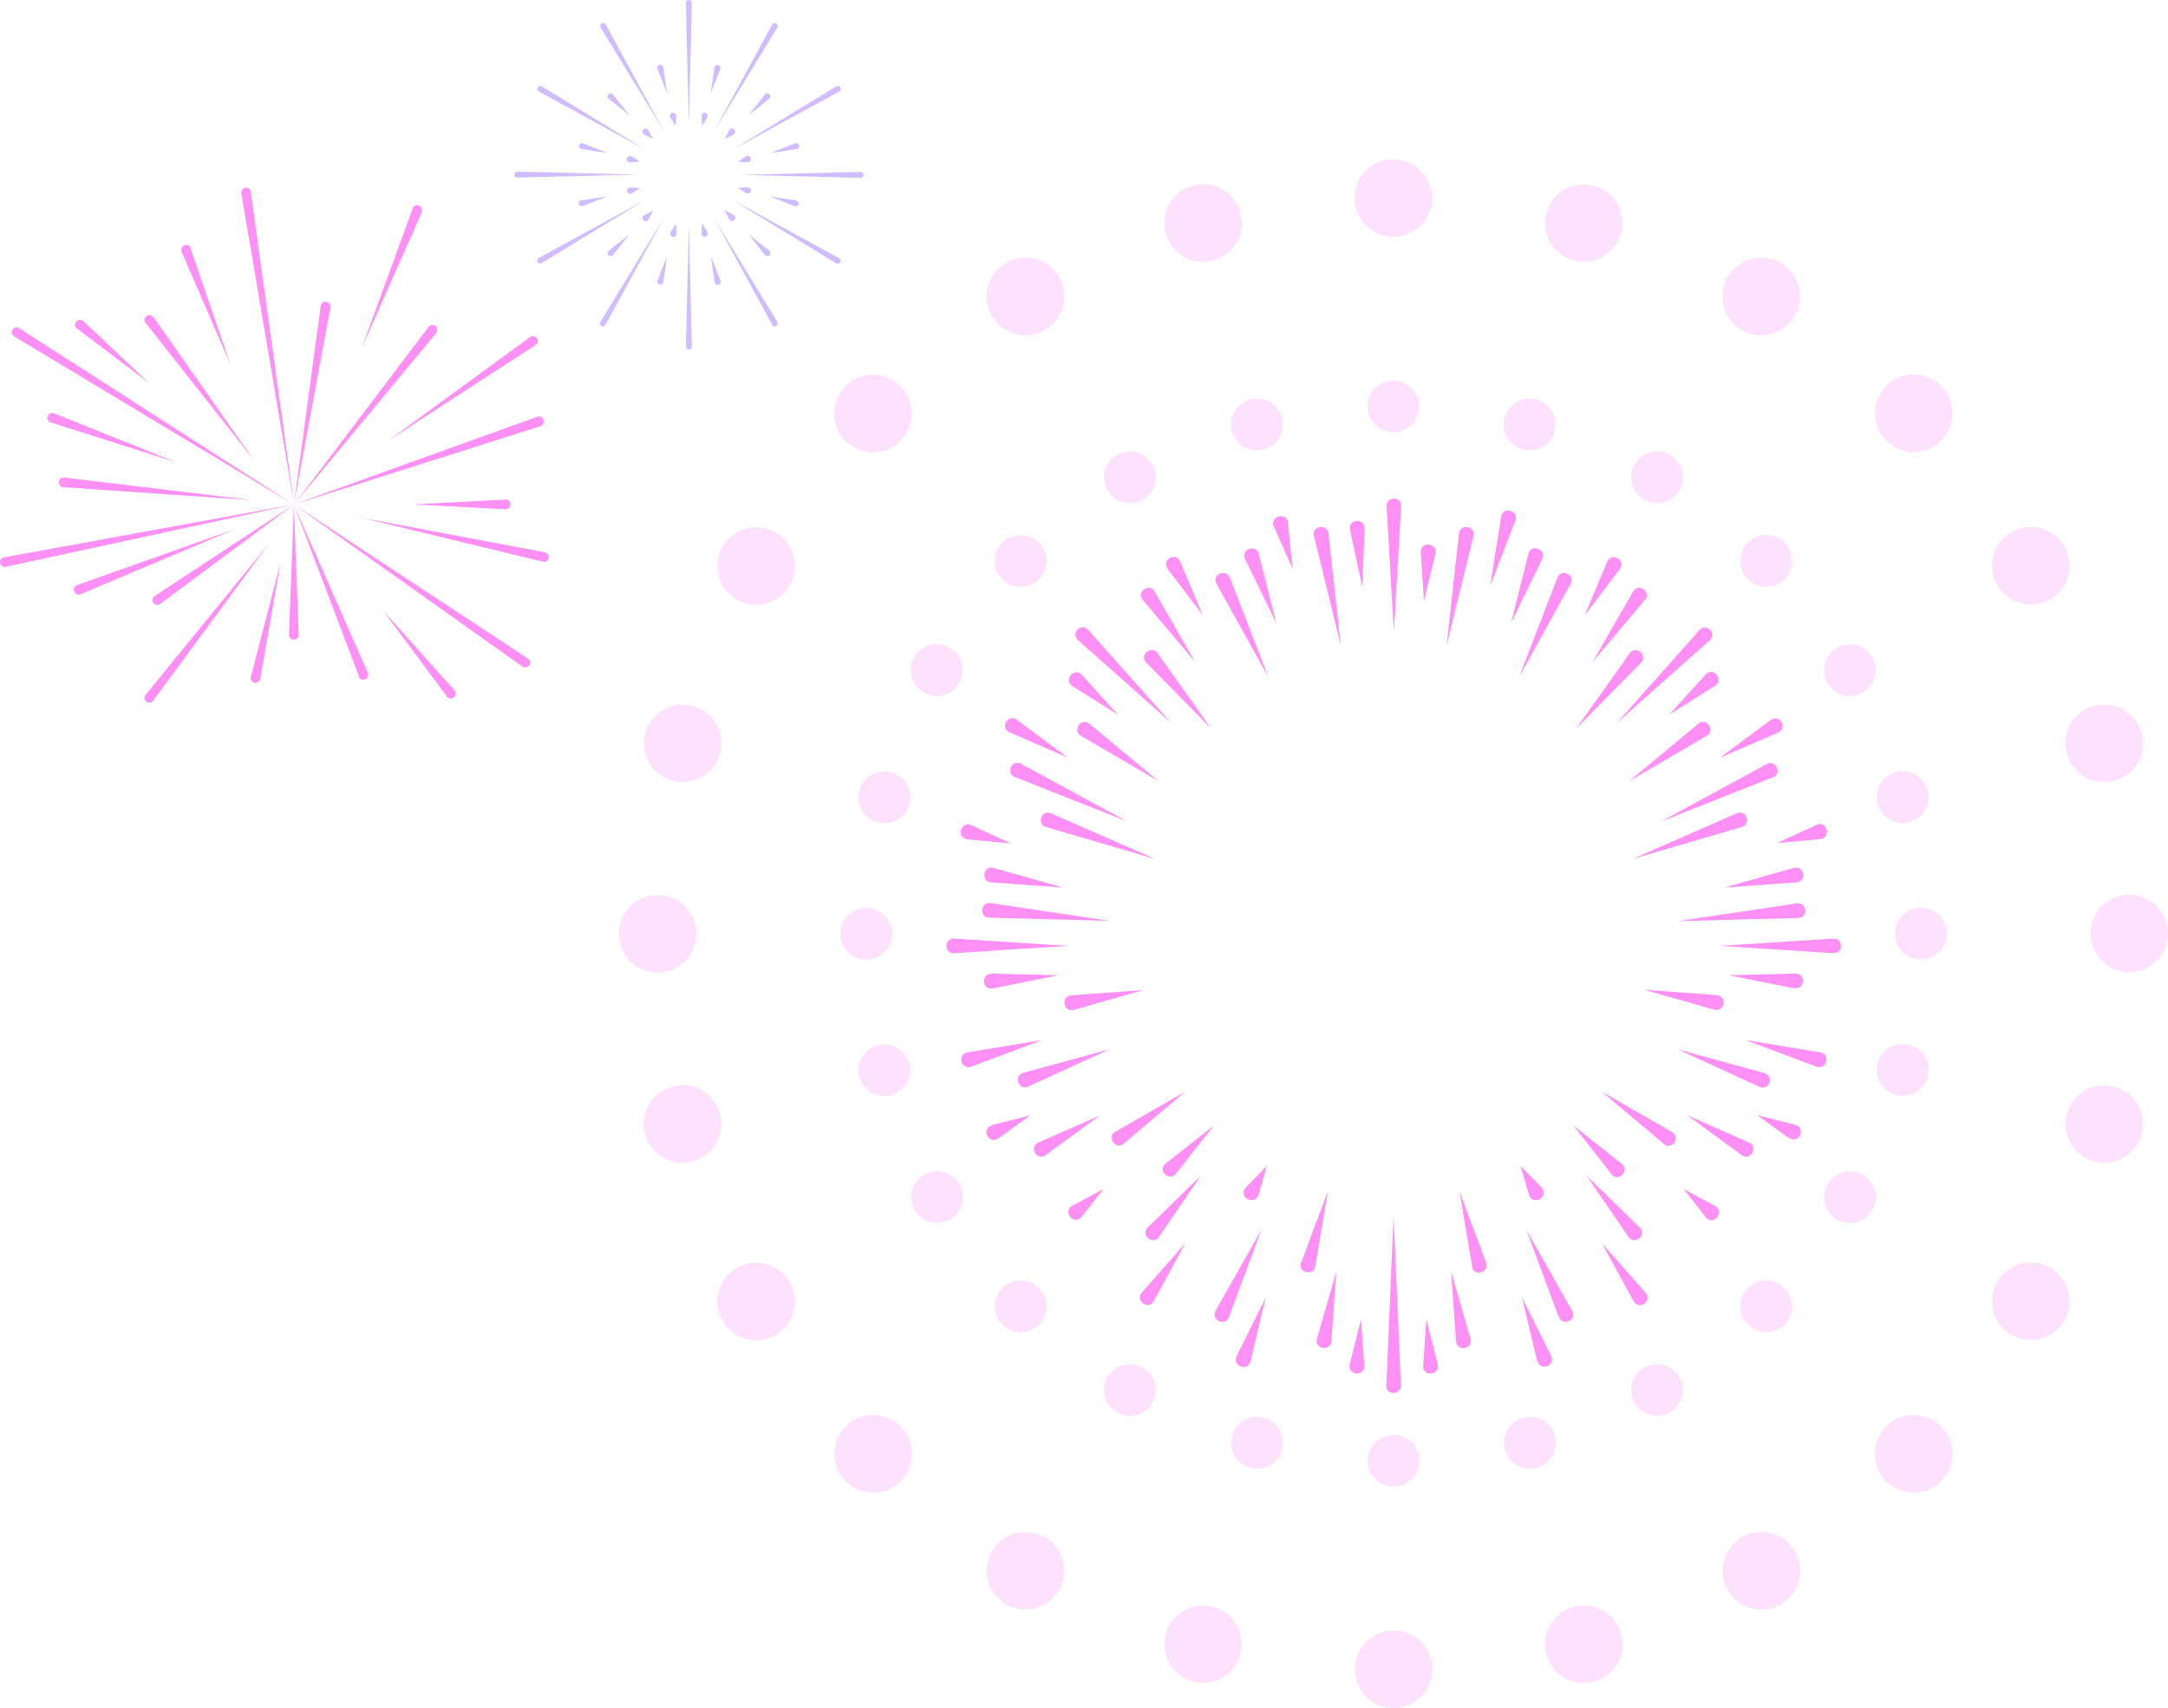 <?xml version="1.0" encoding="UTF-8"?>
<svg id="Layer_1" xmlns="http://www.w3.org/2000/svg" version="1.1" viewBox="0 0 805.7 634.9">
  <!-- Generator: Adobe Illustrator 29.0.1, SVG Export Plug-In . SVG Version: 2.1.0 Build 192)  -->
  <defs>
    <style>
      .st0 {
        fill: #fd8ff5;
      }

      .st1 {
        opacity: .9;
      }

      .st2 {
        opacity: .3;
      }

      .st3 {
        fill: #b18ffd;
      }

      .st4 {
        opacity: .6;
      }
    </style>
  </defs>
  <g id="Group_21754">
    <g id="Group_21533">
      <g id="Group_21518">
        <g id="Group_21518-2">
          <path id="Path_51233" class="st0" d="M520.7,188.2l-2.7,46.6-2.7-46.6c-.2-3.8,5.6-3.8,5.4,0"/>
          <path id="Path_51234" class="st0" d="M507.1,196.4l-.8,21.9-4.6-21.4c-.8-4,5.5-4.5,5.4-.5"/>
          <path id="Path_51235" class="st0" d="M493.7,198.3l4.6,41.7-10-40.8c-.9-3.7,4.9-4.7,5.4-.9"/>
          <path id="Path_51236" class="st0" d="M478.6,194.3l1.8,17.2-7-15.8c-1.6-3.9,4.7-5.6,5.3-1.4"/>
          <path id="Path_51237" class="st0" d="M467.8,205.9l6.5,25.7-11.6-23.8c-1.7-3.6,4.1-5.7,5.1-1.9"/>
          <path id="Path_51238" class="st0" d="M457.1,214.7l14.3,37.1-19.3-34.8c-1.8-3.4,3.5-5.8,4.9-2.3"/>
          <path id="Path_51239" class="st0" d="M438.6,208.7l8.4,20-13.1-17.3c-2.4-3.3,3.1-6.4,4.7-2.7"/>
          <path id="Path_51240" class="st0" d="M429.1,219.9l15,26.1-19.4-23c-2.5-3,2.5-6.5,4.5-3.1"/>
          <path id="Path_51241" class="st0" d="M430.2,242.8l20,28.1-24.2-24.6c-2.7-2.8,1.9-6.6,4.2-3.5"/>
          <path id="Path_51242" class="st0" d="M404.4,234.1l30.8,34.6-34.6-30.8c-2.8-2.5,1.3-6.6,3.8-3.8"/>
          <path id="Path_51243" class="st0" d="M402,250.8l13.5,14.9-17-10.7c-3.4-2.3.7-7.1,3.5-4.2"/>
          <path id="Path_51244" class="st0" d="M404.8,269l25.8,21.4-28.9-16.9c-3.3-2,.1-6.9,3.1-4.5"/>
          <path id="Path_51245" class="st0" d="M377.8,267.5l19,14.1-21.7-9.4c-3.6-1.7-.5-7,2.7-4.7"/>
          <path id="Path_51246" class="st0" d="M379.4,283.9l39.4,21.4-41.7-16.5c-3.5-1.4-1-6.7,2.3-4.9"/>
          <path id="Path_51247" class="st0" d="M390.5,302.3l38.8,17-40.6-11.9c-3.6-1.1-1.6-6.6,1.9-5.1"/>
          <path id="Path_51248" class="st0" d="M360.9,306.7l14.7,6.8-16.1-1.5c-4.2-.5-2.5-6.9,1.4-5.3"/>
          <path id="Path_51249" class="st0" d="M369.2,322.6l25.8,7.3-26.7-1.9c-3.9-.4-2.9-6.4.9-5.4"/>
          <path id="Path_51250" class="st0" d="M368.1,335.7l44.3,6.6-44.8-1.2c-3.8-.1-3.3-5.9.5-5.4"/>
          <path id="Path_51251" class="st0" d="M354.6,348.9l42.2,2.7-42.2,2.7c-3.8.2-3.8-5.6,0-5.4"/>
          <path id="Path_51252" class="st0" d="M368.5,361.9l24.9.6-24.5,4.9c-3.9.7-4.5-5.4-.5-5.4"/>
          <path id="Path_51253" class="st0" d="M398,370l27-2-26,7.4c-3.8,1-4.9-5-.9-5.4"/>
          <path id="Path_51254" class="st0" d="M359.5,391.2l27.8-4.6-26.4,9.9c-3.7,1.3-5.3-4.5-1.4-5.3"/>
          <path id="Path_51255" class="st0" d="M380.2,398.8l32.2-8.8-30.3,13.9c-3.5,1.6-5.6-4-1.9-5.1"/>
          <path id="Path_51256" class="st0" d="M368.7,418.2l14.2-3.6-11.9,8.6c-3.6,2.4-6.5-3.7-2.3-4.9"/>
          <path id="Path_51257" class="st0" d="M385.9,424.7l10.2-4.5,12.7-5.6-20.2,14.8c-3.3,2.3-6.3-3-2.7-4.7"/>
          <path id="Path_51258" class="st0" d="M414.5,420.7l26.1-15-23,19.4c-3,2.5-6.5-2.5-3.1-4.5"/>
          <path id="Path_51259" class="st0" d="M398.5,448.2l11.7-6.3-8.2,10.4c-2.9,3.4-7.3-1.9-3.5-4.2"/>
          <path id="Path_51260" class="st0" d="M433.2,432.5l18-14.2-14.2,18c-2.5,3.1-7-1.3-3.8-3.9"/>
          <path id="Path_51261" class="st0" d="M426.5,456.3l19.8-19.3-15.6,22.8c-2.3,3.2-6.9-.7-4.2-3.5"/>
          <path id="Path_51262" class="st0" d="M424.3,480.5l16.3-18.5-11.8,21.6c-2,3.5-7,0-4.5-3.1"/>
          <path id="Path_51263" class="st0" d="M463,441.4l7.8-8-3.1,10.7c-1.5,4.4-7.8.8-4.7-2.7"/>
          <path id="Path_51264" class="st0" d="M451.7,487.3l17.1-30.2-12.1,32.5c-1.4,3.6-6.8,1.1-4.9-2.3"/>
          <path id="Path_51265" class="st0" d="M459.5,504.2l10.9-21.9-5.7,23.8c-1,3.9-6.8,1.7-5.1-1.9"/>
          <path id="Path_51266" class="st0" d="M483.6,469.3l9.9-26.6-4.7,28c-.7,3.9-6.6,2.3-5.3-1.4"/>
          <path id="Path_51267" class="st0" d="M489.4,497.7l7.2-25-1.8,25.9c-.3,3.9-6.4,2.9-5.4-.9"/>
          <path id="Path_51268" class="st0" d="M501.6,507.2l4.2-16.8,1.2,17.3c.2,4.2-6.3,3.6-5.4-.5"/>
          <path id="Path_51269" class="st0" d="M515.2,515l2.7-62.9,2.7,62.9c.1,3.7-5.6,3.7-5.4,0"/>
          <path id="Path_51270" class="st0" d="M533.5,205.7l-4.3,17.6-1.2-18c-.2-4.2,6.3-3.6,5.4.5"/>
          <path id="Path_51271" class="st0" d="M547.6,199.2l-10,40.8,4.6-41.7c.5-3.8,6.2-2.8,5.4.9"/>
          <path id="Path_51272" class="st0" d="M563.2,193.4l-9.4,24.4,4.1-25.8c.7-3.9,6.6-2.3,5.3,1.4"/>
          <path id="Path_51273" class="st0" d="M573.2,207.7l-11.6,23.8,6.4-25.7c1-3.8,6.8-1.7,5.1,1.9"/>
          <path id="Path_51274" class="st0" d="M583.7,217l-19.2,34.8,14.3-37.1c1.4-3.5,6.7-1.1,4.9,2.3"/>
          <path id="Path_51275" class="st0" d="M602,211.5l-13.1,17.3,8.4-20c1.6-3.7,7.1-.6,4.7,2.7"/>
          <path id="Path_51276" class="st0" d="M611.3,223l-19.4,23,15-26.1c2-3.4,6.9.1,4.5,3.1"/>
          <path id="Path_51277" class="st0" d="M609.9,246.3l-24.2,24.6,20-28.1c2.3-3.1,6.8.7,4.2,3.5"/>
          <path id="Path_51278" class="st0" d="M635.4,238l-34.6,30.8,30.8-34.6c2.5-2.8,6.6,1.3,3.9,3.8"/>
          <path id="Path_51279" class="st0" d="M637.4,254.9l-17,10.7,13.5-14.9c2.8-3,6.9,1.9,3.5,4.2"/>
          <path id="Path_51280" class="st0" d="M634.3,273.5l-28.9,16.9,25.8-21.4c3-2.4,6.4,2.5,3.1,4.5"/>
          <path id="Path_51281" class="st0" d="M660.8,272.3l-21.7,9.4,19-14.1c3.3-2.3,6.4,3,2.7,4.7"/>
          <path id="Path_51282" class="st0" d="M658.9,288.9l-41.7,16.5,39.4-21.4c3.3-1.8,5.8,3.5,2.3,4.9"/>
          <path id="Path_51283" class="st0" d="M647.3,307.4l-40.6,11.9,38.8-17c3.5-1.5,5.5,4,1.9,5.1"/>
          <path id="Path_51284" class="st0" d="M676.5,311.9l-16.1,1.5,14.7-6.8c3.9-1.7,5.6,4.7,1.4,5.3"/>
          <path id="Path_51285" class="st0" d="M667.6,328l-26.7,1.9,25.8-7.3c3.8-1,4.9,5,.9,5.4"/>
          <path id="Path_51286" class="st0" d="M668.3,341.2l-44.8,1.2,44.3-6.6c3.7-.5,4.3,5.3.5,5.4"/>
          <path id="Path_51287" class="st0" d="M681.3,354.3l-42.2-2.7,42.2-2.7c3.8-.2,3.8,5.6,0,5.4"/>
          <path id="Path_51288" class="st0" d="M666.9,367.4l-24.5-4.9,24.9-.6c4,0,3.4,6.1-.5,5.4"/>
          <path id="Path_51289" class="st0" d="M637,375.3l-26-7.4,27,2c3.9.4,2.9,6.4-.9,5.4"/>
          <path id="Path_51290" class="st0" d="M675.1,396.5l-26.4-9.9,27.8,4.6c3.9.7,2.3,6.6-1.4,5.3"/>
          <path id="Path_51291" class="st0" d="M653.9,404l-30.3-13.9,32.2,8.8c3.7,1.1,1.7,6.7-1.9,5.1"/>
          <path id="Path_51292" class="st0" d="M664.9,423.1l-11.9-8.6,14.2,3.6c4.2,1.3,1.3,7.3-2.3,4.9"/>
          <path id="Path_51293" class="st0" d="M647.3,429.4l-9-6.6-11.2-8.2,22.9,10.1c3.6,1.7.5,7-2.7,4.7"/>
          <path id="Path_51294" class="st0" d="M618.3,425.2l-23-19.4,26.1,15c3.4,2-.1,6.9-3.1,4.5"/>
          <path id="Path_51295" class="st0" d="M633.9,452.4l-8.2-10.4,11.7,6.3c3.8,2.3-.6,7.5-3.5,4.2"/>
          <path id="Path_51296" class="st0" d="M598.9,436.4l-14.2-18,18,14.2c3.1,2.6-1.3,7-3.9,3.9"/>
          <path id="Path_51297" class="st0" d="M605.2,459.8l-15.6-22.8,19.8,19.3c2.8,2.8-1.9,6.7-4.2,3.5"/>
          <path id="Path_51298" class="st0" d="M607.1,483.7l-11.8-21.6,16.3,18.5c2.6,3-2.5,6.6-4.5,3.1"/>
          <path id="Path_51299" class="st0" d="M568.2,444.1l-3.1-10.7,7.8,8c3.1,3.5-3.3,7.1-4.7,2.7"/>
          <path id="Path_51300" class="st0" d="M579.3,489.6l-12.1-32.5,17.1,30.2c1.8,3.4-3.5,5.9-4.9,2.3"/>
          <path id="Path_51301" class="st0" d="M571.3,506l-5.7-23.8,10.9,21.9c1.7,3.6-4.1,5.7-5.1,1.9"/>
          <path id="Path_51302" class="st0" d="M547.1,470.8l-4.7-28,9.9,26.6c1.3,3.7-4.5,5.3-5.3,1.4"/>
          <path id="Path_51303" class="st0" d="M541.1,498.6l-1.8-25.9,7.2,25c1,3.8-5,4.9-5.4.9"/>
          <path id="Path_51304" class="st0" d="M528.9,507.7l1.2-17.3,4.2,16.8c.9,4.1-5.6,4.7-5.4.5"/>
        </g>
      </g>
      <g id="Group_21521" class="st1">
        <g id="Group_21485" class="st2">
          <path id="Path_51053" class="st0" d="M527.4,151.1c0,5.3-4.3,9.6-9.6,9.6s-9.6-4.3-9.6-9.6c0-5.3,4.3-9.6,9.6-9.6s9.6,4.3,9.6,9.6"/>
          <path id="Path_51054" class="st0" d="M532.2,73.6c0,7.9-6.4,14.4-14.4,14.4s-14.4-6.4-14.4-14.4,6.4-14.4,14.4-14.4,0,0,0,0c7.9,0,14.4,6.4,14.4,14.4h0"/>
          <path id="Path_51055" class="st0" d="M476.4,155.3c1.4,5.1-1.7,10.4-6.8,11.8s-10.4-1.7-11.8-6.8,1.7-10.4,6.8-11.8c0,0,0,0,0,0,5.1-1.4,10.4,1.7,11.8,6.8,0,0,0,0,0,0"/>
          <path id="Path_51056" class="st0" d="M461,79.2c2.1,7.7-2.5,15.6-10.2,17.6-7.7,2.1-15.6-2.5-17.6-10.2-2.1-7.7,2.5-15.6,10.2-17.6,0,0,0,0,0,0,7.7-2.1,15.6,2.5,17.6,10.2,0,0,0,0,0,0"/>
          <path id="Path_51057" class="st0" d="M428.2,172.6c2.7,4.6,1.1,10.5-3.5,13.1-4.6,2.7-10.5,1.1-13.1-3.5-2.7-4.6-1.1-10.5,3.5-13.1,0,0,0,0,0,0,4.6-2.6,10.5-1.1,13.1,3.5"/>
          <path id="Path_51058" class="st0" d="M393.6,103c4,6.9,1.6,15.7-5.3,19.7-6.9,4-15.7,1.6-19.7-5.3-4-6.9-1.6-15.7,5.3-19.7,0,0,0,0,0,0,6.9-4,15.7-1.6,19.7,5.3,0,0,0,0,0,0"/>
          <path id="Path_51059" class="st0" d="M386.1,201.7c3.8,3.7,3.8,9.8,0,13.6-3.7,3.8-9.8,3.8-13.6,0-3.8-3.7-3.8-9.8,0-13.6,0,0,0,0,0,0,3.7-3.7,9.8-3.7,13.6,0"/>
          <path id="Path_51060" class="st0" d="M334.6,143.5c5.6,5.6,5.6,14.7,0,20.4s-14.7,5.6-20.4,0c-5.6-5.6-5.6-14.7,0-20.4h0c5.6-5.6,14.7-5.6,20.4,0"/>
          <path id="Path_51061" class="st0" d="M352.9,240.8c4.6,2.6,6.2,8.5,3.5,13.1-2.6,4.6-8.5,6.2-13.1,3.5-4.6-2.6-6.2-8.5-3.5-13.1,0,0,0,0,0,0,2.6-4.6,8.5-6.2,13.1-3.5"/>
          <path id="Path_51062" class="st0" d="M288.2,197.9c6.9,4,9.2,12.8,5.3,19.7-4,6.9-12.8,9.2-19.7,5.3-6.9-4-9.2-12.8-5.3-19.7,4-6.9,12.8-9.2,19.7-5.3,0,0,0,0,0,0"/>
          <path id="Path_51063" class="st0" d="M331.1,287.1c5.1,1.4,8.2,6.6,6.8,11.8-1.4,5.1-6.6,8.2-11.8,6.8-5.1-1.4-8.2-6.6-6.8-11.8,0,0,0,0,0,0,1.4-5.1,6.6-8.2,11.8-6.8"/>
          <path id="Path_51064" class="st0" d="M257.4,262.4c7.7,2.1,12.2,9.9,10.2,17.6-2.1,7.7-9.9,12.2-17.6,10.2s-12.2-9.9-10.2-17.6c0,0,0,0,0,0,2.1-7.7,9.9-12.2,17.6-10.2"/>
          <path id="Path_51065" class="st0" d="M321.9,337.5c5.3,0,9.6,4.3,9.6,9.6s-4.3,9.6-9.6,9.6-9.6-4.3-9.6-9.6,4.3-9.6,9.6-9.6"/>
          <path id="Path_51066" class="st0" d="M244.4,332.7c7.9,0,14.4,6.4,14.4,14.4s-6.4,14.4-14.4,14.4-14.4-6.4-14.4-14.4c0-7.9,6.4-14.4,14.4-14.4h0"/>
          <path id="Path_51067" class="st0" d="M326.1,388.5c5.1-1.4,10.4,1.7,11.8,6.8,1.4,5.1-1.7,10.4-6.8,11.8-5.1,1.4-10.4-1.7-11.8-6.8,0,0,0,0,0,0-1.4-5.1,1.7-10.4,6.8-11.8h0"/>
          <path id="Path_51068" class="st0" d="M250,403.9c7.7-2.1,15.6,2.5,17.6,10.2,2.1,7.7-2.5,15.6-10.2,17.6-7.7,2.1-15.6-2.5-17.6-10.2-2.1-7.7,2.5-15.6,10.2-17.6"/>
          <path id="Path_51069" class="st0" d="M343.4,436.7c4.6-2.7,10.5-1.1,13.1,3.5,2.7,4.6,1.1,10.5-3.5,13.1-4.6,2.7-10.5,1.1-13.1-3.5,0,0,0,0,0,0-2.6-4.6-1.1-10.5,3.5-13.1,0,0,0,0,0,0"/>
          <path id="Path_51070" class="st0" d="M273.8,471.3c6.9-4,15.7-1.6,19.7,5.3,4,6.9,1.6,15.7-5.3,19.7-6.9,4-15.7,1.6-19.7-5.3-4-6.9-1.6-15.7,5.3-19.7,0,0,0,0,0,0"/>
          <path id="Path_51071" class="st0" d="M372.5,478.8c3.7-3.8,9.8-3.8,13.6,0,3.8,3.7,3.8,9.8,0,13.6s-9.8,3.8-13.6,0c0,0,0,0,0,0-3.7-3.7-3.7-9.8,0-13.6"/>
          <path id="Path_51072" class="st0" d="M314.3,530.2c5.6-5.6,14.7-5.6,20.4,0,5.6,5.6,5.6,14.7,0,20.4-5.6,5.6-14.7,5.6-20.4,0,0,0,0,0,0,0-5.6-5.6-5.6-14.7,0-20.4"/>
          <path id="Path_51073" class="st0" d="M411.6,511.9c2.6-4.6,8.5-6.2,13.1-3.5,4.6,2.6,6.2,8.5,3.5,13.1-2.6,4.6-8.5,6.2-13.1,3.5,0,0,0,0,0,0-4.6-2.6-6.2-8.5-3.5-13.1"/>
          <path id="Path_51074" class="st0" d="M368.6,576.7c4-6.9,12.8-9.2,19.7-5.3,6.9,4,9.2,12.8,5.3,19.7-4,6.9-12.8,9.2-19.7,5.3,0,0,0,0,0,0-6.9-4-9.2-12.8-5.3-19.7,0,0,0,0,0,0"/>
          <path id="Path_51075" class="st0" d="M457.9,533.8c1.4-5.1,6.6-8.2,11.8-6.8,5.1,1.4,8.2,6.6,6.8,11.8-1.4,5.1-6.6,8.2-11.8,6.8-5.1-1.4-8.2-6.6-6.8-11.7,0,0,0,0,0,0"/>
          <path id="Path_51076" class="st0" d="M433.2,607.5c2.1-7.7,9.9-12.2,17.6-10.2,7.7,2.1,12.2,9.9,10.2,17.6-2.1,7.7-9.9,12.2-17.6,10.2,0,0,0,0,0,0-7.7-2.1-12.2-9.9-10.2-17.6"/>
          <path id="Path_51077" class="st0" d="M508.3,543c0-5.3,4.3-9.6,9.6-9.6s9.6,4.3,9.6,9.6-4.3,9.6-9.6,9.6-9.6-4.3-9.6-9.6h0"/>
          <path id="Path_51078" class="st0" d="M503.5,620.5c0-7.9,6.4-14.4,14.4-14.4s14.4,6.4,14.4,14.4c0,7.9-6.4,14.4-14.4,14.4-7.9,0-14.4-6.4-14.4-14.4h0"/>
          <path id="Path_51079" class="st0" d="M559.3,538.8c-1.4-5.1,1.7-10.4,6.8-11.8s10.4,1.7,11.8,6.8-1.7,10.4-6.8,11.8c0,0,0,0,0,0-5.1,1.4-10.4-1.7-11.8-6.8,0,0,0,0,0,0"/>
          <path id="Path_51080" class="st0" d="M574.7,614.9c-2.1-7.7,2.5-15.6,10.2-17.6,7.7-2.1,15.6,2.5,17.6,10.2,2.1,7.7-2.5,15.6-10.2,17.6,0,0,0,0,0,0-7.7,2.1-15.6-2.5-17.6-10.2h0"/>
          <path id="Path_51081" class="st0" d="M607.5,521.5c-2.7-4.6-1.1-10.5,3.5-13.1,4.6-2.7,10.5-1.1,13.1,3.5,2.7,4.6,1.1,10.5-3.5,13.1,0,0,0,0,0,0-4.6,2.6-10.5,1.1-13.1-3.5"/>
          <path id="Path_51082" class="st0" d="M642.1,591.1c-4-6.9-1.6-15.7,5.3-19.7,6.9-4,15.7-1.6,19.7,5.3,4,6.9,1.6,15.7-5.3,19.7,0,0,0,0,0,0-6.9,4-15.7,1.6-19.7-5.3h0"/>
          <path id="Path_51083" class="st0" d="M649.6,492.4c-3.8-3.7-3.8-9.8,0-13.6s9.8-3.8,13.6,0,3.8,9.8,0,13.6c0,0,0,0,0,0-3.7,3.7-9.8,3.7-13.6,0"/>
          <path id="Path_51084" class="st0" d="M701,550.6c-5.6-5.6-5.6-14.7,0-20.4,5.6-5.6,14.7-5.6,20.4,0s5.6,14.7,0,20.4h0c-5.6,5.6-14.7,5.6-20.4,0"/>
          <path id="Path_51085" class="st0" d="M682.7,453.3c-4.6-2.6-6.2-8.5-3.5-13.1,2.6-4.6,8.5-6.2,13.1-3.5,4.6,2.6,6.2,8.5,3.5,13.1,0,0,0,0,0,0-2.6,4.6-8.5,6.2-13.1,3.5"/>
          <path id="Path_51086" class="st0" d="M747.5,496.2c-6.9-4-9.2-12.8-5.3-19.7,4-6.9,12.8-9.2,19.7-5.3,6.9,4,9.2,12.8,5.3,19.7,0,0,0,0,0,0-4,6.9-12.8,9.2-19.7,5.3h0"/>
          <path id="Path_51087" class="st0" d="M704.6,407c-5.1-1.4-8.2-6.6-6.8-11.8,1.4-5.1,6.6-8.2,11.8-6.8,5.1,1.4,8.2,6.6,6.8,11.8-1.4,5.1-6.6,8.2-11.7,6.8,0,0,0,0,0,0"/>
          <path id="Path_51088" class="st0" d="M778.3,431.7c-7.7-2.1-12.2-9.9-10.2-17.6,2.1-7.7,9.9-12.2,17.6-10.2,7.7,2.1,12.2,9.9,10.2,17.6,0,0,0,0,0,0-2.1,7.7-9.9,12.2-17.6,10.2"/>
          <path id="Path_51089" class="st0" d="M713.8,356.6c-5.3,0-9.6-4.3-9.6-9.6s4.3-9.6,9.6-9.6c5.3,0,9.6,4.3,9.6,9.6s-4.3,9.6-9.6,9.6h0"/>
          <path id="Path_51090" class="st0" d="M791.3,361.4c-7.9,0-14.4-6.4-14.4-14.4s6.4-14.4,14.4-14.4c7.9,0,14.4,6.4,14.4,14.4,0,7.9-6.4,14.4-14.4,14.4h0"/>
          <path id="Path_51091" class="st0" d="M709.6,305.6c-5.1,1.4-10.4-1.7-11.8-6.8s1.7-10.4,6.8-11.8c5.1-1.4,10.4,1.7,11.8,6.8,0,0,0,0,0,0,1.4,5.1-1.7,10.4-6.8,11.8,0,0,0,0,0,0"/>
          <path id="Path_51092" class="st0" d="M785.7,290.2c-7.7,2.1-15.6-2.5-17.6-10.2-2.1-7.7,2.5-15.6,10.2-17.6,7.7-2.1,15.6,2.5,17.6,10.2,0,0,0,0,0,0,2.1,7.7-2.5,15.6-10.2,17.6,0,0,0,0,0,0"/>
          <path id="Path_51093" class="st0" d="M692.3,257.4c-4.6,2.7-10.5,1.1-13.1-3.5-2.7-4.6-1.1-10.5,3.5-13.1,4.6-2.7,10.5-1.1,13.1,3.5,0,0,0,0,0,0,2.6,4.6,1.1,10.5-3.5,13.1"/>
          <path id="Path_51094" class="st0" d="M761.9,222.8c-6.9,4-15.7,1.6-19.7-5.3-4-6.9-1.6-15.7,5.3-19.7,6.9-4,15.7-1.6,19.7,5.3,0,0,0,0,0,0,4,6.9,1.6,15.7-5.3,19.7h0"/>
          <path id="Path_51095" class="st0" d="M663.2,215.3c-3.7,3.8-9.8,3.8-13.6,0-3.8-3.7-3.8-9.8,0-13.6,3.7-3.8,9.8-3.8,13.6,0,0,0,0,0,0,0,3.7,3.7,3.7,9.8,0,13.6"/>
          <path id="Path_51096" class="st0" d="M721.4,163.8c-5.6,5.6-14.7,5.6-20.4,0-5.6-5.6-5.6-14.7,0-20.4,5.6-5.6,14.7-5.6,20.4,0,0,0,0,0,0,0,5.6,5.6,5.6,14.7,0,20.4"/>
          <path id="Path_51097" class="st0" d="M624.1,182.2c-2.6,4.6-8.5,6.2-13.1,3.5-4.6-2.6-6.2-8.5-3.5-13.1,2.6-4.6,8.5-6.2,13.1-3.5,0,0,0,0,0,0,4.6,2.6,6.2,8.5,3.5,13.1"/>
          <path id="Path_51098" class="st0" d="M667,117.4c-4,6.9-12.8,9.2-19.7,5.3s-9.2-12.8-5.3-19.7c4-6.9,12.8-9.2,19.7-5.3,6.9,4,9.2,12.8,5.3,19.7,0,0,0,0,0,0"/>
          <path id="Path_51099" class="st0" d="M577.8,160.3c-1.4,5.1-6.6,8.2-11.8,6.8-5.1-1.4-8.2-6.6-6.8-11.8,1.4-5.1,6.6-8.2,11.8-6.8,0,0,0,0,0,0,5.1,1.4,8.2,6.6,6.8,11.8"/>
          <path id="Path_51100" class="st0" d="M602.5,86.6c-2.1,7.7-9.9,12.2-17.6,10.2-7.7-2.1-12.2-9.9-10.2-17.6,2.1-7.7,9.9-12.2,17.6-10.2,0,0,0,0,0,0,7.7,2.1,12.2,9.9,10.2,17.6"/>
        </g>
      </g>
    </g>
    <g id="Group_21668">
      <g id="Group_21511">
        <g id="Group_21483">
          <path id="Path_51030" class="st0" d="M93.2,71.3l16.1,116.3-19.6-115.7c-.2-1,.5-1.9,1.5-2.1,1-.2,1.9.5,2.1,1.5"/>
          <path id="Path_51031" class="st0" d="M122.8,114.2l-13.6,73.4,10-73.9c.2-1,1.1-1.7,2.1-1.5,1,.2,1.7,1.1,1.5,2.1"/>
          <path id="Path_51032" class="st0" d="M156.8,78.8l-22.4,50.7,19-52.1c.4-.9,1.4-1.4,2.3-1,.9.4,1.4,1.4,1,2.3,0,0,0,0,0,0"/>
          <path id="Path_51033" class="st0" d="M162.1,123.8l-52.8,63.7,50-66c.6-.8,1.8-.9,2.5-.3.8.6.9,1.8.3,2.5"/>
          <path id="Path_51034" class="st0" d="M7.1,122l102.1,65.6L5.2,125c-.8-.5-1.1-1.7-.5-2.5.5-.8,1.6-1.1,2.4-.6"/>
          <path id="Path_51035" class="st0" d="M1.4,207.2l107.8-19.7L2.1,210.7c-1,.2-1.9-.5-2.1-1.4-.2-1,.4-1.9,1.4-2.1"/>
          <path id="Path_51036" class="st0" d="M57.4,221.6l51.9-34.1-49.8,37c-.8.6-1.9.4-2.5-.4-.6-.8-.4-1.9.4-2.5"/>
          <path id="Path_51037" class="st0" d="M133.4,251.4l-24.2-63.8,27.5,62.5c.4.9,0,2-1,2.4s-2,0-2.4-1h0"/>
          <path id="Path_51038" class="st0" d="M194.2,247.8l-85-60.3,87,57.3c.8.6,1,1.7.5,2.5-.6.8-1.7,1-2.5.5h0"/>
          <path id="Path_51039" class="st0" d="M200.9,158.4l-91.7,29.1,90.5-32.6c.9-.3,2,.2,2.3,1.2.3.9-.2,1.9-1.1,2.3"/>
          <path id="Path_51040" class="st0" d="M70.8,92.3l14.9,43.4-18.2-42.1c-.4-.9,0-2,1-2.4s2,0,2.4,1c0,0,0,0,0,.1"/>
          <path id="Path_51041" class="st0" d="M57,117.8l37.4,53.3-40.3-51.1c-.6-.8-.4-1.9.4-2.5s1.9-.4,2.5.4"/>
          <path id="Path_51042" class="st0" d="M31,119.4l24.5,23.1-26.9-20.4c-.8-.6-.9-1.8-.3-2.5.6-.8,1.8-.9,2.5-.3,0,0,0,0,.1,0"/>
          <path id="Path_51043" class="st0" d="M20,153.6l45.6,18.3-46.8-14.9c-.9-.3-1.4-1.4-1.1-2.3.3-.9,1.4-1.4,2.3-1.1h0"/>
          <path id="Path_51044" class="st0" d="M23.9,177.5l69.6,8.4-70-4.8c-1,0-1.7-1-1.6-2s1-1.7,2-1.6h0"/>
          <path id="Path_51045" class="st0" d="M28.6,217.5l58.9-20.9-57.6,24.3c-.9.4-2,0-2.3-1-.4-.9,0-2,1-2.3,0,0,0,0,0,0"/>
          <path id="Path_51046" class="st0" d="M54.1,258.3l46.2-56.7-43.4,58.9c-.6.8-1.7.9-2.5.3-.8-.6-.9-1.7-.3-2.5h0"/>
          <path id="Path_51047" class="st0" d="M93.2,251.7l11.1-42.8-7.6,43.5c-.2,1-1.2,1.6-2.1,1.4-1-.2-1.6-1.2-1.4-2.1,0,0,0,0,0,0"/>
          <path id="Path_51048" class="st0" d="M109.2,187.5l1.8,48.4c0,1-.7,1.8-1.7,1.9s-1.8-.7-1.9-1.7c0,0,0,0,0-.1l1.8-48.4Z"/>
          <path id="Path_51049" class="st0" d="M142.3,226.9l26.6,29.7c.7.7.6,1.9-.2,2.6s-1.9.6-2.6-.2c0,0,0,0,0-.1l-23.8-32Z"/>
          <path id="Path_51050" class="st0" d="M132.8,192.2l69.7,13.1c1,.2,1.6,1.1,1.4,2.1s-1.1,1.6-2.1,1.4c0,0-69-16.7-69-16.7"/>
          <path id="Path_51051" class="st0" d="M153.8,187.5l34-1.8c1,0,1.8.7,1.9,1.7s-.7,1.8-1.7,1.9c0,0-.1,0-.2,0l-34-1.8Z"/>
          <path id="Path_51052" class="st0" d="M143.7,164.2l53.3-38.9c.8-.6,1.9-.4,2.5.4.6.8.4,1.9-.4,2.5,0,0,0,0,0,0l-55.3,35.9Z"/>
        </g>
      </g>
      <g id="Group_21517" class="st4">
        <g id="Group_21516">
          <path id="Path_51197" class="st3" d="M257.1,1.1l-1.1,45-1.1-45c0-.6.5-1.1,1.1-1.1s1.1.5,1.1,1.1"/>
          <path id="Path_51198" class="st3" d="M246.5,25l1.4,9.7-3.6-9.2c-.2-.6,0-1.2.7-1.4.6-.2,1.2,0,1.4.7,0,0,0,.1,0,.2"/>
          <path id="Path_51199" class="st3" d="M251.3,43.1l-.2,3.7-2-3.1c-.3-.5-.2-1.3.4-1.6.5-.3,1.3-.2,1.6.4.1.2.2.4.2.6"/>
          <path id="Path_51200" class="st3" d="M225.1,9.1l21.6,39.6-23.5-38.5c-.3-.5-.2-1.2.4-1.5.5-.3,1.2-.2,1.5.4,0,0,0,0,0,0"/>
          <path id="Path_51201" class="st3" d="M227.8,35.1l6.1,7.7-7.7-6.1c-.5-.4-.5-1.1-.2-1.6.4-.5,1.1-.5,1.6-.2,0,0,.1,0,.2.2"/>
          <path id="Path_51202" class="st3" d="M241,48.4l1.7,3.3-3.3-1.7c-1.8-1.1.5-3.3,1.6-1.6"/>
          <path id="Path_51203" class="st3" d="M201.3,32.1l38.5,23.5-39.6-21.6c-.5-.3-.7-1-.4-1.5.3-.5,1-.7,1.5-.4,0,0,0,0,0,0"/>
          <path id="Path_51204" class="st3" d="M216.6,53.3l9.2,3.6-9.7-1.5c-.6-.1-1-.7-.9-1.3s.7-1,1.3-.9c0,0,.1,0,.2,0"/>
          <path id="Path_51205" class="st3" d="M234.7,58.1l3.1,2-3.7.2c-.6,0-1.2-.5-1.2-1.1,0-.6.5-1.2,1.1-1.2.2,0,.4,0,.6.2"/>
          <path id="Path_51206" class="st3" d="M192.2,63.8l45,1.1-45,1.1c-.6,0-1.1-.5-1.1-1.1s.5-1.1,1.1-1.1"/>
          <path id="Path_51207" class="st3" d="M216,74.5l9.7-1.5-9.2,3.6c-.6.2-1.2,0-1.4-.7-.2-.6,0-1.2.7-1.4,0,0,.1,0,.2,0"/>
          <path id="Path_51208" class="st3" d="M234.2,69.7l3.7.2-3.1,2c-.5.3-1.3.2-1.6-.4-.3-.5-.2-1.3.4-1.6.2-.1.4-.2.6-.2"/>
          <path id="Path_51209" class="st3" d="M200.2,95.9l39.6-21.6-38.5,23.5c-.5.3-1.2.2-1.5-.4s-.2-1.2.4-1.5c0,0,0,0,0,0"/>
          <path id="Path_51210" class="st3" d="M226.2,93.2l7.7-6.1-6.1,7.7c-.4.5-1.1.5-1.6.2-.5-.4-.5-1.1-.2-1.6,0,0,0-.1.2-.2"/>
          <path id="Path_51211" class="st3" d="M239.4,80l3.3-1.7-1.7,3.3c-1.1,1.8-3.3-.5-1.6-1.6"/>
          <path id="Path_51212" class="st3" d="M223.1,119.7l23.5-38.5-21.6,39.6c-.3.5-1,.7-1.5.4-.5-.3-.7-1-.4-1.5,0,0,0,0,0,0"/>
          <path id="Path_51213" class="st3" d="M244.3,104.4l3.6-9.2-1.4,9.7c-.1.6-.7,1-1.3.9-.6-.1-1-.7-.9-1.3,0,0,0-.1,0-.2"/>
          <path id="Path_51214" class="st3" d="M249.2,86.3l2-3.1.2,3.7c0,.6-.5,1.2-1.1,1.2s-1.2-.5-1.2-1.1c0-.2,0-.4.2-.6"/>
          <path id="Path_51215" class="st3" d="M254.9,128.8l1.1-45,1.1,45c0,.6-.5,1.1-1.1,1.1s-1.1-.5-1.1-1.1"/>
          <path id="Path_51216" class="st3" d="M265.6,104.9l-1.4-9.7,3.6,9.2c.2.6,0,1.2-.7,1.4-.6.2-1.2,0-1.4-.7,0,0,0-.1,0-.2"/>
          <path id="Path_51217" class="st3" d="M260.7,86.8l.2-3.7,2,3.1c.3.5.2,1.3-.4,1.6-.5.3-1.3.2-1.6-.4-.1-.2-.2-.4-.2-.6"/>
          <path id="Path_51218" class="st3" d="M287,120.8l-21.6-39.6,23.5,38.5c.3.5.2,1.2-.4,1.5-.5.3-1.2.2-1.5-.4,0,0,0,0,0,0"/>
          <path id="Path_51219" class="st3" d="M284.3,94.8l-6.1-7.7,7.7,6.1c.5.4.5,1.1.2,1.6-.4.5-1.1.5-1.6.2,0,0-.1,0-.2-.2"/>
          <path id="Path_51220" class="st3" d="M271,81.5l-1.7-3.3,3.3,1.7c1.8,1.1-.5,3.3-1.6,1.6"/>
          <path id="Path_51221" class="st3" d="M310.8,97.9l-38.5-23.5,39.6,21.6c.5.3.7,1,.4,1.5-.3.5-1,.7-1.5.4,0,0,0,0,0,0"/>
          <path id="Path_51222" class="st3" d="M295.4,76.7l-9.2-3.6,9.7,1.4c.6.1,1,.7.9,1.3-.1.6-.7,1-1.3.9,0,0-.1,0-.2,0"/>
          <path id="Path_51223" class="st3" d="M277.3,71.8l-3.1-2,3.7-.2c.6,0,1.2.5,1.2,1.1s-.5,1.2-1.1,1.2c-.2,0-.4,0-.6-.2"/>
          <path id="Path_51224" class="st3" d="M319.9,66.1l-45-1.1,45-1.1c.6,0,1.1.5,1.1,1.1s-.5,1.1-1.1,1.1"/>
          <path id="Path_51225" class="st3" d="M296,55.4l-9.7,1.5,9.2-3.6c.6-.2,1.2,0,1.4.7.2.6,0,1.2-.7,1.4,0,0-.1,0-.2,0"/>
          <path id="Path_51226" class="st3" d="M277.9,60.3l-3.7-.2,3.1-2c.5-.3,1.3-.2,1.6.4.3.5.2,1.3-.4,1.6-.2.1-.4.2-.6.2"/>
          <path id="Path_51227" class="st3" d="M311.9,34l-39.6,21.6,38.5-23.5c.5-.3,1.2-.2,1.5.4s.2,1.2-.4,1.5c0,0,0,0,0,0"/>
          <path id="Path_51228" class="st3" d="M285.9,36.7l-7.7,6.1,6.1-7.7c.4-.5,1.1-.5,1.6-.2.5.4.5,1.1.2,1.6,0,0,0,.1-.2.2"/>
          <path id="Path_51229" class="st3" d="M272.6,50l-3.3,1.7,1.7-3.3c1.1-1.8,3.3.5,1.6,1.6"/>
          <path id="Path_51230" class="st3" d="M288.9,10.2l-23.5,38.5,21.6-39.6c.3-.5,1-.7,1.5-.4s.7,1,.4,1.5c0,0,0,0,0,0"/>
          <path id="Path_51231" class="st3" d="M267.7,25.6l-3.6,9.2,1.4-9.7c.1-.6.7-1,1.3-.9.6.1,1,.7.9,1.3,0,0,0,.1,0,.2"/>
          <path id="Path_51232" class="st3" d="M262.9,43.7l-2,3.1-.2-3.7c0-.6.5-1.2,1.1-1.2.6,0,1.2.5,1.2,1.1,0,.2,0,.4-.2.6"/>
        </g>
      </g>
    </g>
  </g>
</svg>